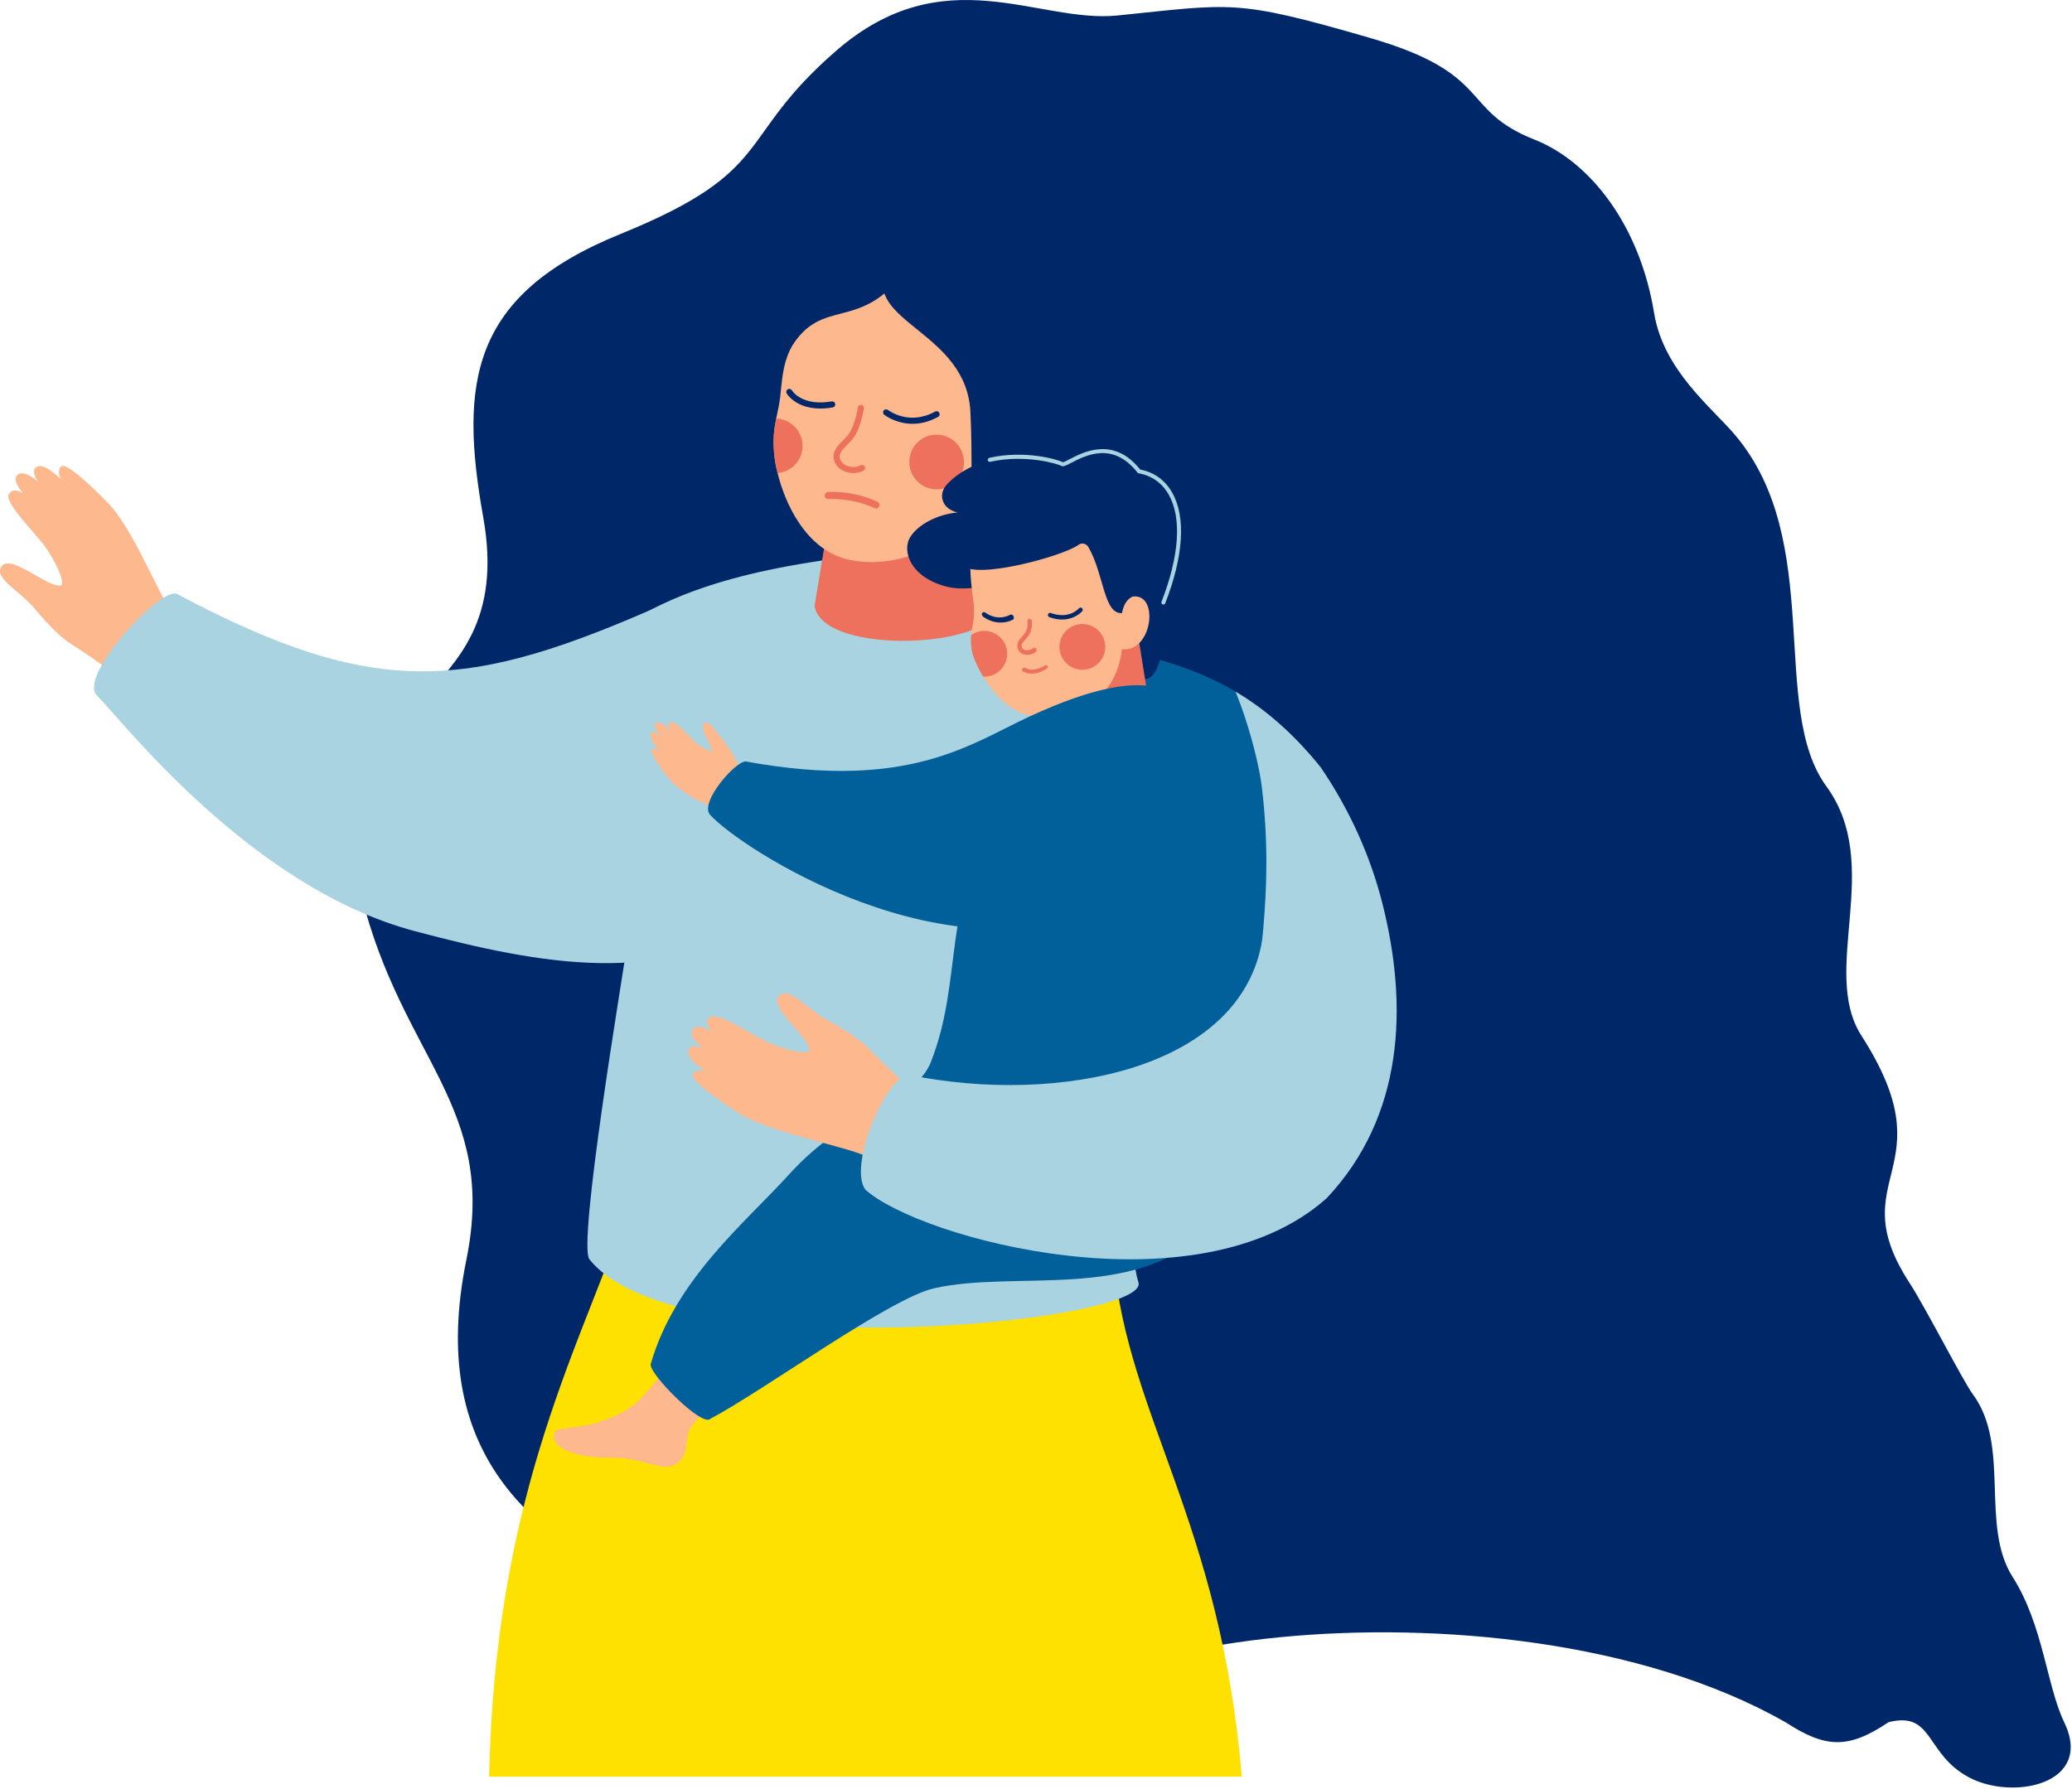 <?xml version="1.0" encoding="UTF-8"?> <svg xmlns="http://www.w3.org/2000/svg" width="593" height="512" viewBox="0 0 593 512" fill="none"> <path d="M473.401 89.605C476.083 106.035 490.023 116.775 496.538 124.477C522.357 154.991 506.262 202.606 522.692 225.072C539.284 247.756 520.754 277.814 532.752 296.495C557.659 335.274 526.656 336.709 546.5 367.246C551.134 374.378 561.757 395.252 564.607 399.101C575.548 413.882 566.619 436.657 576.008 451.41C584.793 465.219 585.759 482.659 590.761 492.99C599.382 510.792 576.008 515.5 563.45 508.75C550.892 501.999 553.428 489.759 540.5 492.99C528.985 500.724 522.515 500.484 511 492.99C428.598 446.222 277.174 471.628 301.578 502.875C250.523 460.259 111.048 470.718 133.471 360.634C142.444 316.607 115.055 303.278 103.346 256.039C88.539 196.299 148.751 206.72 138.296 148.037C131.459 109.656 134.588 84.447 177.508 67.011C222.591 48.696 210.067 39.894 239.35 14.494C270.277 -12.332 297.045 6.748 319.826 4.434C352.831 1.081 353.411 -0.351 391.919 10.805C427.798 21.2 417.48 31.38 439.199 39.978C455.294 46.349 469.33 64.681 473.401 89.605Z" fill="#002869"></path> <path d="M139.986 508.585H355.403C349.294 435.694 322.797 405.536 318.733 360.718C318.23 355.155 312.557 347.053 294.896 346.182C254.711 344.237 181.066 342 177.994 350.534C164.153 389.018 141.616 430.805 139.986 508.585Z" fill="#FEE100"></path> <path d="M180.187 266.008C177.957 280.761 165.283 356.211 168.693 360.483C193.875 392.036 329.581 378.637 325.815 367.075C322.509 356.925 325.087 326.009 323.156 316.245C319.119 295.827 379.667 343.02 379.667 343.02C401.841 319.464 403.062 287.924 395.621 258.547C388.714 231.289 371.653 205.446 346.759 187.879C319.696 168.779 282.164 154.81 245.108 159.156C168.699 168.115 170.866 192.003 133.783 214.419C119.67 222.946 182.102 253.329 180.187 266.008Z" fill="#A9D3E1"></path> <path d="M19.004 183.409C14.29 179.882 10.36 174.513 8.418 172.595C4.301 168.524 -0.659 165.627 0.072 162.945C1.719 156.906 14.699 169.363 17.676 167.425C18.323 165.587 15.534 160.329 13.19 156.872C10.38 152.734 0.807 143.701 2.611 141.317C5.461 137.545 11.942 146.602 14.306 149.311C11.869 146.474 1.645 138.011 5.209 135.784C8.982 133.427 19.058 146.367 20.674 148.258C19.936 147.309 7.724 137.042 10.008 134.111C13.096 130.141 24.108 144.704 25.724 146.595C24.802 145.388 14.266 137.045 17.482 133.551C19.118 131.774 30.435 143.369 32.055 145.257C39.19 153.576 47.379 174.547 50.94 178.138L37.396 195.303C37.396 195.303 30.905 191.665 28.078 189.566C24.54 186.94 20.775 184.734 19.004 183.409Z" fill="#FDB88E"></path> <path d="M27.682 199.025C35.053 206.362 71.676 254.084 118.781 266.564C155.089 276.184 188.748 282.465 219.999 262.943C263.087 236.027 207.2 165.302 190.797 172.585C134.212 197.71 108.165 200.547 50.648 170.033C46.148 167.76 22.358 193.338 27.682 199.025Z" fill="#A9D3E0"></path> <path d="M158.7 410.234C157.805 412.353 159.498 415.431 167.814 416.809C172.803 417.637 173.092 416.9 178.685 417.466C185.522 418.161 190.994 421.913 194.545 418.261C197.241 415.488 195.809 412.41 197.513 408.916C199.136 405.59 212.27 394.286 219.996 388.431C219.996 388.431 209.282 375.649 203.153 371.652C203.153 371.652 193.342 390.309 182.987 400.741C178.94 404.818 171.559 407.199 168.475 407.843C160.709 409.466 159.414 408.544 158.7 410.234Z" fill="#FDB88E"></path> <path d="M264.398 129.209C270.162 130.413 272.432 130.034 274.951 130.131C276.966 130.208 278.686 131.341 278.686 131.341L283.183 120.316C281.737 118.871 276.027 113.127 268.476 110.666C267.121 110.223 259.08 108.835 258.202 109.908C257.595 110.649 258.5 111.212 259.798 111.638C257.028 111.142 254.027 110.887 253.685 112.017C253.467 112.741 254.671 113.435 256.237 114.022C254 113.516 252.334 113.378 251.948 114.126C251.251 115.491 254.594 116.903 257.031 117.707C255.311 117.241 253.658 116.96 253.507 117.821C253.175 119.719 259.234 120.953 261.904 121.999C264.13 122.871 266.222 124.655 266.246 125.074C264.019 126.03 258.614 124.474 258.175 126.878C257.947 128.129 260.23 128.34 264.398 129.209Z" fill="#FDB88E"></path> <path d="M360.024 296.595C358.659 276.221 365.07 258.691 361.15 225.387C360.171 217.075 354.407 193.757 344.317 181.136C295.791 120.424 265.981 130.674 255.667 127.982C250.996 126.764 241.463 144.218 243.803 145.847C276.211 161.03 307.389 157.771 298.426 207.535C291.24 212.609 292.129 219.204 286.583 228.851C269.109 259.238 275.863 279.752 266.47 303.882C261.763 315.973 243.384 316.707 225.666 336.357C213.722 349.605 193.17 366.187 186.233 390.474C185.555 393.116 201.04 408.731 203.32 406.126C218.96 397.844 254.661 371.652 267.305 368.789C290.425 363.548 324.105 372.393 344.314 352.814C358.941 338.644 361.512 318.83 360.024 296.595Z" fill="#01609A"></path> <path d="M276.517 118.66L286.211 172.089C287.71 185.71 235.303 188.174 233.127 173.43L236.695 151.846L276.517 118.66Z" fill="#ED715D"></path> <path d="M287.837 125.185C283.706 150.642 261.763 163.984 243.31 160.303C230.501 157.744 224.482 143.487 222.574 135.516C222.568 135.486 222.554 135.449 222.548 135.419C221.592 131.831 221.253 128.085 221.475 124.454C221.582 122.855 221.837 121.339 222.149 119.813C222.377 118.66 222.638 117.496 222.876 116.282C223.255 114.338 223.436 112.245 223.684 109.858C224.466 102.417 226.266 99.366 228.11 96.988C236.909 85.624 247.495 94.631 260.12 76.055C268.261 64.09 291.344 103.584 287.837 125.185Z" fill="#FDB88E"></path> <path d="M260.606 129.896C258.849 135.576 263.735 141.277 270.069 139.855C271.99 139.422 273.673 138.202 274.676 136.505C278.032 130.838 273.955 124.33 267.869 124.434C264.502 124.487 261.599 126.68 260.606 129.896Z" fill="#ED715D"></path> <path d="M229.589 128.847C229.023 132.471 226.045 135.107 222.548 135.419C221.592 131.831 221.253 128.085 221.475 124.454C221.582 122.855 221.837 121.339 222.149 119.813C222.457 119.827 222.776 119.853 223.091 119.9C227.356 120.574 230.263 124.585 229.589 128.847Z" fill="#ED715D"></path> <path d="M233.844 116.916C227.54 116.567 225.26 112.815 225.15 112.624C224.905 112.208 225.046 111.675 225.461 111.434C225.874 111.192 226.407 111.33 226.648 111.742C226.773 111.95 229.562 116.353 238.032 114.914C238.509 114.834 238.955 115.152 239.035 115.625C239.116 116.098 238.797 116.547 238.324 116.628C236.648 116.913 235.159 116.99 233.844 116.916Z" fill="#002869"></path> <path d="M259.677 121.232C255.794 120.806 253.246 118.871 253.075 118.737C252.696 118.442 252.625 117.895 252.92 117.516C253.215 117.137 253.759 117.067 254.141 117.362C254.386 117.55 260.207 121.919 267.627 117.815C268.05 117.583 268.576 117.734 268.811 118.153C269.042 118.573 268.891 119.102 268.472 119.334C265.176 121.158 262.155 121.503 259.677 121.232Z" fill="#002869"></path> <path d="M243.988 135.416C242.975 135.375 241.959 135.11 241.07 134.621C239.572 133.796 238.663 132.435 238.572 130.885C238.458 128.897 239.877 127.469 241.248 126.087C241.929 125.4 242.633 124.692 243.119 123.941C244.796 121.336 245.523 116.658 245.53 116.611C245.604 116.135 246.053 115.81 246.523 115.883C246.999 115.957 247.324 116.4 247.25 116.873C247.22 117.077 246.459 121.963 244.581 124.88C243.998 125.785 243.227 126.563 242.482 127.311C241.278 128.521 240.239 129.571 240.309 130.785C240.383 132.069 241.345 132.783 241.909 133.098C243.25 133.84 245.054 133.876 246.295 133.189C246.714 132.958 247.244 133.109 247.478 133.531C247.71 133.95 247.559 134.48 247.136 134.711C246.214 135.224 245.104 135.456 243.988 135.416Z" fill="#ED715D"></path> <path d="M250.684 145.559C250.536 145.559 250.389 145.525 250.251 145.458C243.864 142.397 237.181 142.86 237.114 142.863C236.554 142.903 236.078 142.491 236.034 141.934C235.994 141.381 236.406 140.898 236.963 140.854C237.258 140.831 244.253 140.348 251.123 143.641C251.623 143.882 251.834 144.483 251.596 144.982C251.418 145.348 251.059 145.559 250.684 145.559Z" fill="#ED715D"></path> <path d="M263.567 53.779C266.95 50.383 320.322 40.337 342.098 94.074C353.019 121.02 350.477 125.396 371.532 151.752L377.832 219.442C346.283 180.589 316.778 192.838 294.161 173.018C274.176 155.504 279.109 144.982 277.727 117.868C276.557 94.869 247.022 92.257 253.601 77.023C263.121 54.97 263.567 53.779 263.567 53.779Z" fill="#002869"></path> <path d="M247.472 299.056C243.082 295.133 237.04 292.34 234.78 290.821C229.975 287.588 226.156 283.3 223.668 284.551C218.071 287.36 232.852 297.618 231.541 300.921C229.868 301.917 224.161 300.223 220.311 298.607C215.697 296.672 204.954 289.074 202.972 291.314C199.837 294.855 209.997 299.415 213.122 301.199C209.859 299.371 199.542 291.022 198.063 294.955C196.497 299.12 211.177 306.437 213.347 307.647C212.27 307.111 199.793 297.172 197.369 299.988C194.086 303.801 210.54 311.714 212.713 312.925C211.345 312.258 201.084 303.583 198.294 307.426C196.876 309.381 210.48 318.183 212.649 319.393C222.216 324.742 244.39 328.621 248.615 331.404L262.762 314.732C262.762 314.732 257.913 309.086 255.295 306.732C252.025 303.781 249.118 300.525 247.472 299.056Z" fill="#FDB88E"></path> <path d="M247.656 340.532C263.175 354.578 342.547 376.082 379.663 343.02C379.663 343.02 363.169 256.967 361.275 268.878C355.363 306.048 303.104 316.355 260.462 307.771C253.749 307.188 242.616 333.792 247.656 340.532Z" fill="#A9D3E1"></path> <path d="M327.74 135.124C320.158 122.607 306.078 133.075 306.078 133.075C292.82 128.864 278.861 130.386 271.075 138.584C268.228 141.582 269.693 145.81 274.096 146.699C268.288 147.202 262.799 150.136 260.559 153.647C257.994 157.671 260.522 165.252 270.917 167.928C277.244 169.558 285.087 166.855 292.786 166.727C296.404 166.667 301.595 168.639 306.574 171.469C310.789 176.911 314.374 184.161 316.319 188.499C317.834 191.886 323.34 192.748 326.231 190.421C326.74 190.012 327.136 194.368 327.709 194.374C333.822 194.455 334.023 172.515 334.023 172.515C339.922 163.636 343.892 138.179 327.74 135.124Z" fill="#002869"></path> <path d="M325.067 177.877L329.433 205.148L296.414 214.419L296.642 199.102L325.067 177.877Z" fill="#ED715D"></path> <path d="M321.087 185.834C319.286 202.07 305.313 205.433 297.434 205.128C290.285 204.86 285.862 200.35 281.939 194.646C281.758 194.384 281.55 194.052 281.332 193.673C280.336 191.967 279.048 189.324 278.619 188.02C277.982 186.109 277.751 184.01 277.938 181.793C277.995 180.988 278.119 180.177 278.294 179.342C278.502 178.39 278.642 177.411 278.703 176.438C278.71 176.317 278.72 176.193 278.716 176.073C278.803 174.577 278.723 173.065 278.508 171.583C278.294 170.017 278.093 168.364 277.972 167.083C277.405 161.191 277.465 154.042 280.584 151.99C285.288 148.396 320.265 130.282 325.479 161.758C325.805 163.736 323.41 166.466 322.448 171.244C332.142 167.314 330.425 186.96 321.087 185.834Z" fill="#FDB88E"></path> <path d="M303.221 185.411C303.352 189.026 306.39 191.853 310.005 191.722C313.619 191.591 316.446 188.553 316.315 184.938C316.184 181.324 313.147 178.497 309.532 178.628C305.914 178.758 303.09 181.796 303.221 185.411Z" fill="#ED715D"></path> <path d="M281.939 193.687C281.731 193.697 281.523 193.694 281.328 193.677C280.333 191.97 279.045 189.328 278.616 188.023C277.979 186.112 277.747 184.013 277.935 181.797C278.931 181.079 280.145 180.646 281.463 180.596C285.084 180.472 288.119 183.295 288.243 186.907C288.373 190.525 285.55 193.563 281.939 193.687Z" fill="#ED715D"></path> <path d="M275.497 161.815C275.497 161.815 269.78 141.793 289.902 136.234C310.394 130.574 310.35 139.785 310.35 139.785C315.517 136.77 326.16 129.273 334.084 140.75C339.727 148.922 339.418 159.518 333.517 168.394C330.905 172.324 322.743 166.687 321.1 175.523C315.789 175.767 316 164.316 311.453 156.544C310.87 155.548 309.542 155.293 308.616 155.984C304.358 159.166 279.269 166.02 275.497 161.815Z" fill="#002869"></path> <path d="M308.73 175.845C309.351 175.395 309.686 175.006 309.73 174.959C309.954 174.694 309.917 174.295 309.653 174.074C309.388 173.853 308.992 173.883 308.767 174.148C308.653 174.285 305.931 177.364 300.74 175.476C300.411 175.358 300.052 175.526 299.932 175.851C299.814 176.176 299.982 176.539 300.307 176.656C304.492 178.178 307.332 176.854 308.73 175.845Z" fill="#002869"></path> <path d="M289.98 177.32C290.251 177.125 290.181 176.552 289.996 176.27C289.809 175.979 289.349 175.801 289.057 175.989C288.923 176.072 285.738 177.997 281.986 175.355C281.701 175.154 281.295 175.197 281.09 175.482C280.889 175.767 281.09 176.341 281.375 176.542C285.845 179.694 289.799 177.451 289.956 177.337C289.963 177.33 289.973 177.327 289.98 177.32Z" fill="#002869"></path> <path d="M299.57 191.366C299.848 191.165 300.006 190.907 299.808 190.625C299.607 190.34 299.261 190.337 298.98 190.535C298.949 190.555 296.035 192.607 293.454 191.192C293.145 191.024 292.776 191.155 292.609 191.457C292.441 191.762 292.468 192.023 292.769 192.191C296.049 193.985 299.419 191.473 299.563 191.37C299.563 191.366 299.566 191.366 299.57 191.366Z" fill="#ED715D"></path> <path d="M296.465 186.608C296.736 186.41 296.783 185.998 296.595 185.716C296.404 185.428 295.999 185.331 295.71 185.522C294.838 186.099 293.933 186.286 293.239 186.048C292.89 185.931 292.615 185.7 292.531 185.451C292.199 184.492 292.555 184.043 293.393 183.121C294.345 182.078 295.646 180.646 295.288 177.669C295.244 177.323 294.932 177.079 294.587 177.119C294.241 177.159 293.997 177.471 294.037 177.82C294.329 180.224 293.38 181.263 292.461 182.273C291.66 183.155 290.747 184.154 291.341 185.861C291.556 186.474 292.139 187.024 292.857 187.269C293.484 187.48 294.855 187.779 296.445 186.625C296.451 186.618 296.458 186.615 296.465 186.608Z" fill="#ED715D"></path> <path d="M201.651 206.928C199.703 208.407 203.532 212.525 203.686 214.946C203.301 215.11 200.762 214.05 198.982 212.458C196.846 210.55 193.006 205.701 191.464 206.855C190.763 207.378 191.762 208.729 192.956 210.05C191.139 208.239 188.369 205.892 187.464 207.133C186.967 207.814 187.846 209.239 189.308 211.006C188.077 209.876 186.914 209.115 186.367 209.634C185.512 210.449 187.095 213.011 188.788 215.258C187.822 214.292 186.91 213.739 186.525 214.614C185.965 215.878 190.837 222.43 191.843 223.436C197.449 229.062 205.155 231.561 207.096 232.198L214.902 223.205C214.902 223.205 213.115 222.182 212.136 220.418C210.912 218.212 210.228 216.019 206.55 211.418C203.884 208.099 202.667 206.157 201.651 206.928Z" fill="#FDB88E"></path> <path d="M294.879 204.997C277.845 212.85 260.358 226.41 213.907 218.064C211.398 216.709 200.001 229.586 203.197 233.204C211.355 242.435 271.279 282.096 319.793 258.755C337.953 250.016 353.16 223.858 340.995 204.534C337.259 198.599 329.896 188.851 294.879 204.997Z" fill="#01609A"></path> <path d="M332.95 173.055C332.88 173.055 332.81 173.041 332.743 173.014C332.447 172.9 332.3 172.565 332.417 172.27C337.521 159.166 338.262 148.285 334.506 141.632C332.605 138.266 329.631 136.143 325.905 135.499C325.765 135.476 325.641 135.399 325.55 135.288C318.502 126.298 310.739 130.332 306.571 132.502C305.059 133.286 304.301 133.682 303.724 133.353C302.688 132.763 293.497 129.983 283.488 132.176C282.65 132.404 282.345 131.268 283.183 131.043C293.386 128.759 302.712 131.539 304.224 132.317C304.509 132.28 305.32 131.858 306.041 131.486C310.162 129.343 318.716 124.893 326.321 134.41C330.295 135.157 333.467 137.458 335.509 141.072C339.439 148.03 338.721 159.26 333.49 172.693C333.396 172.914 333.182 173.055 332.95 173.055Z" fill="#A9D3E1"></path> </svg> 